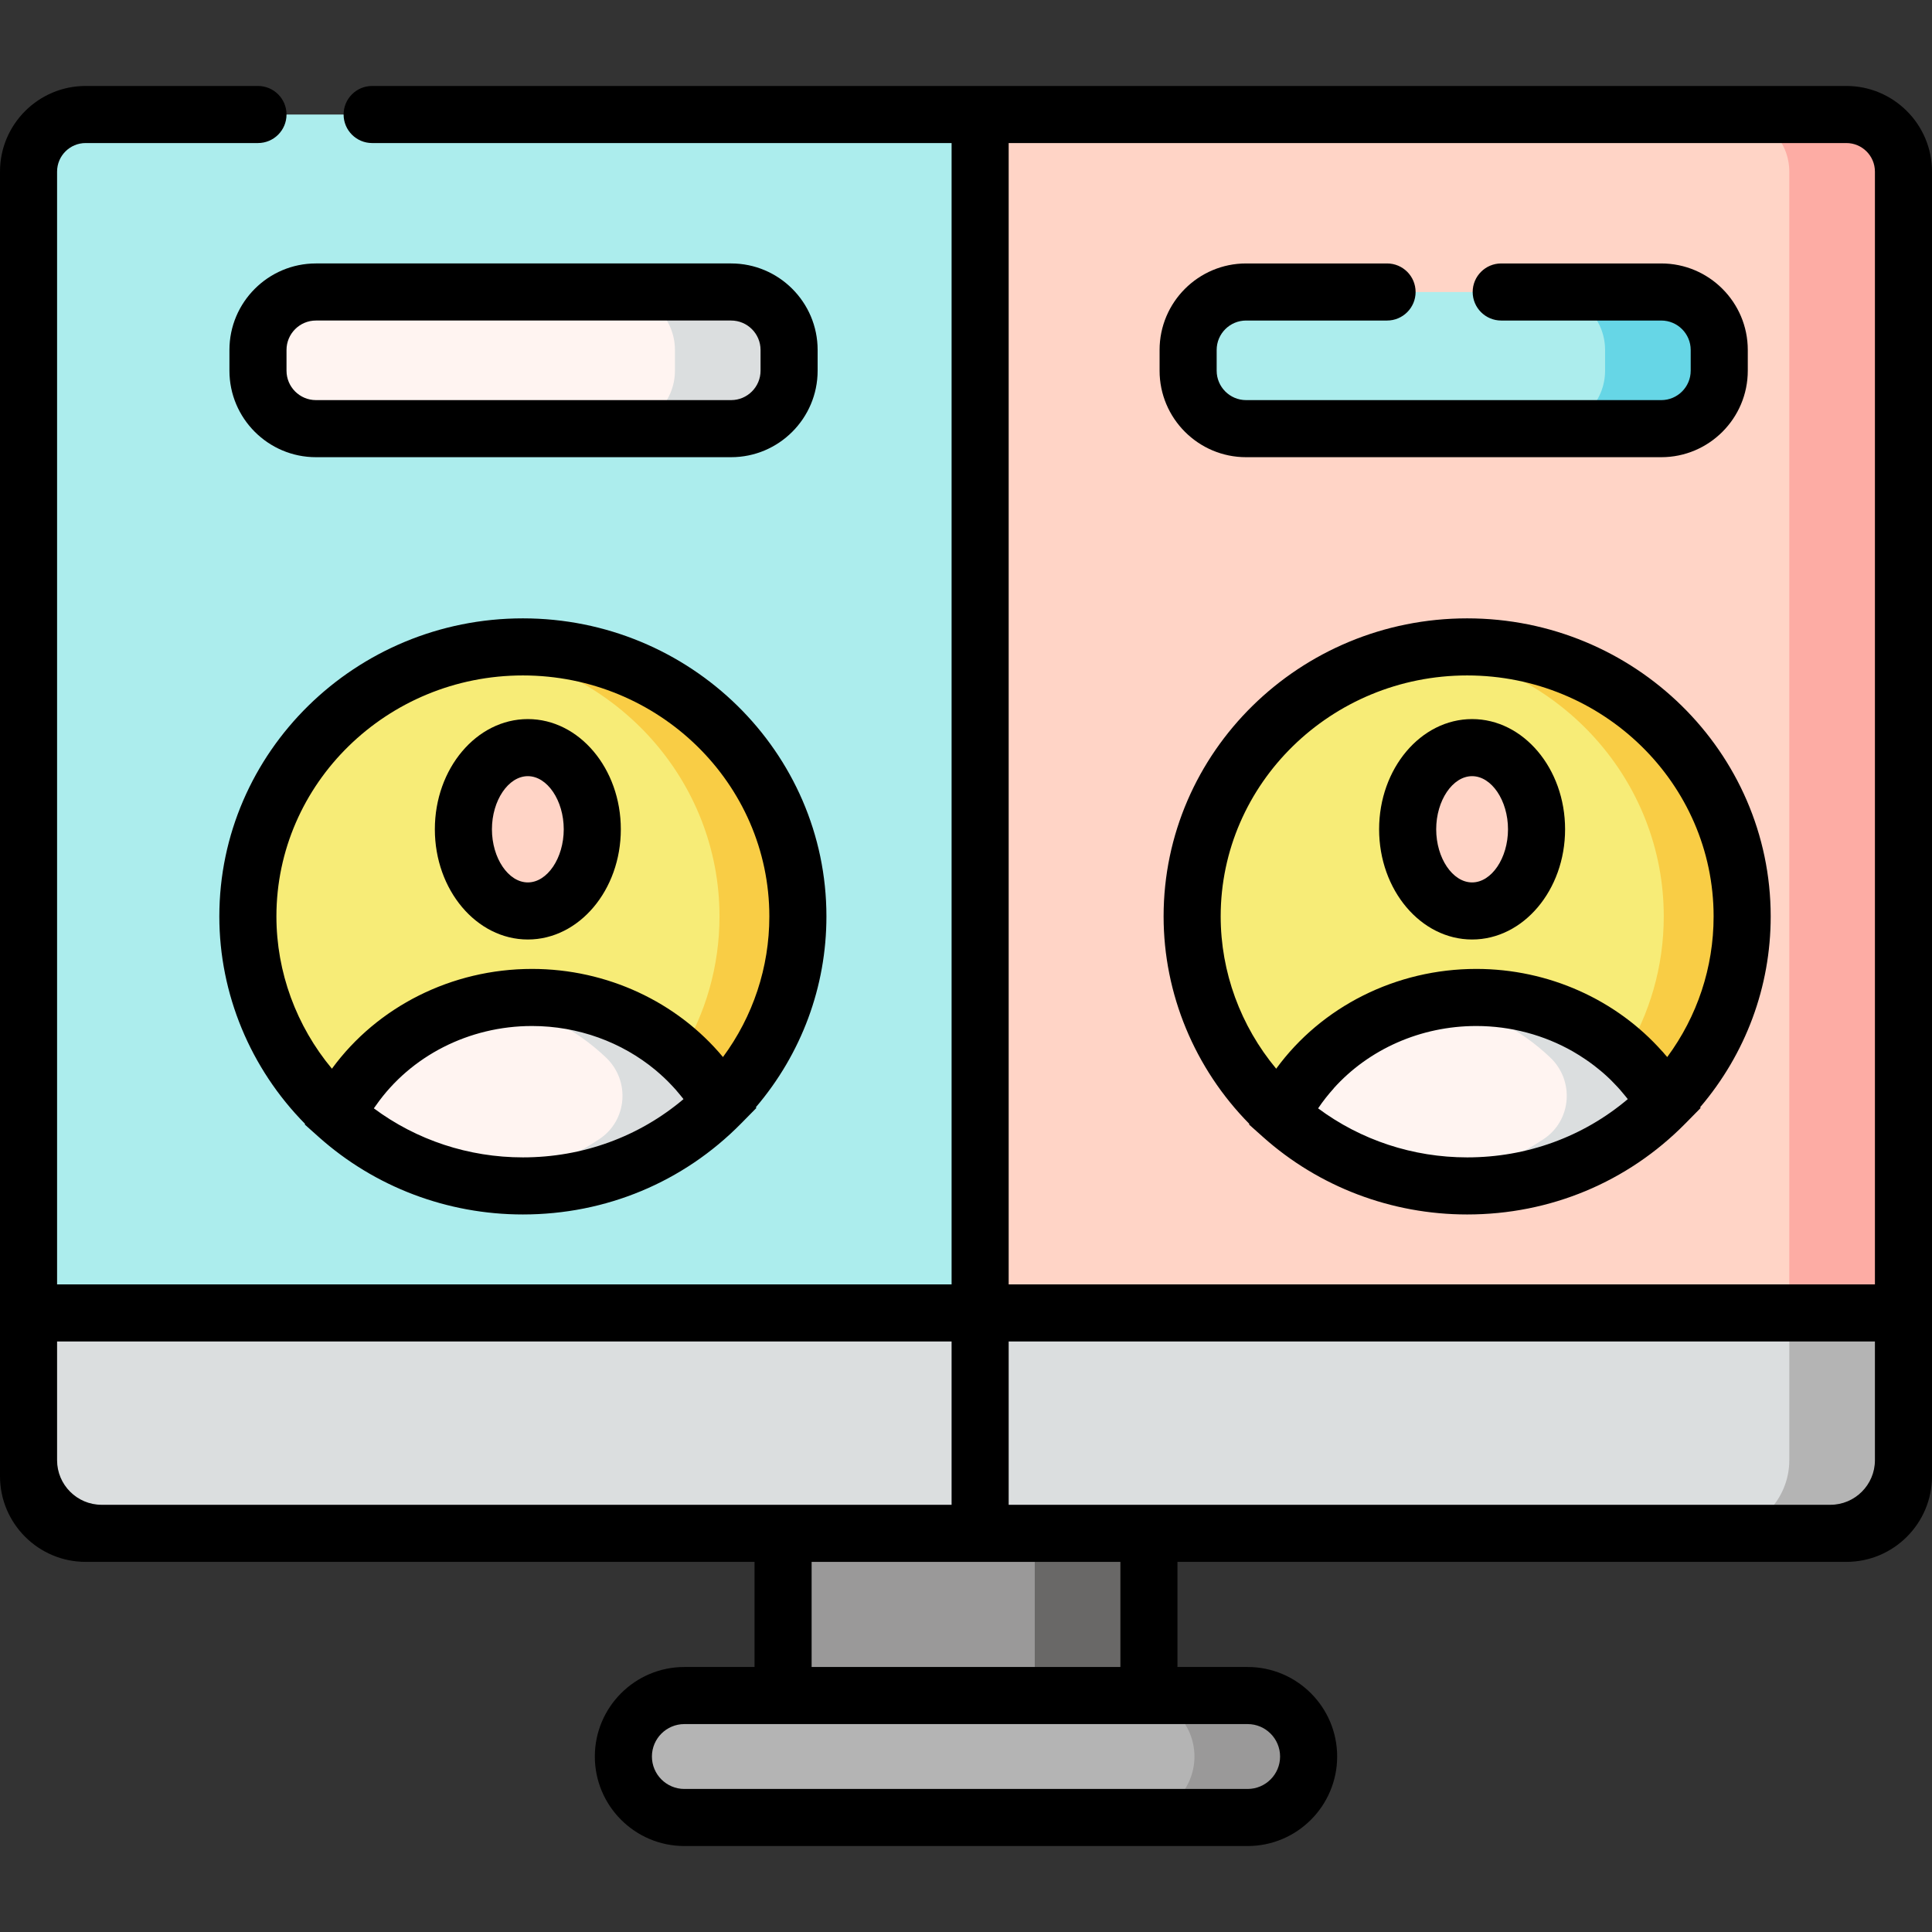 <?xml version="1.0" encoding="iso-8859-1"?>
<!-- Generator: Adobe Illustrator 21.0.0, SVG Export Plug-In . SVG Version: 6.00 Build 0)  -->
<svg version="1.1" id="Capa_1" xmlns="http://www.w3.org/2000/svg" xmlns:xlink="http://www.w3.org/1999/xlink" x="0px" y="0px"
	 viewBox="0 0 507.694 507.694" style="enable-background:new 0 0 507.694 507.694;" xml:space="preserve">
<rect x="0" y="0" width="507.694" height="507.694" fill="#333333" stroke="none"/>
<g>
	<g>
		<rect x="205.777" y="270.065" style="fill:#9A9999;" width="96.139" height="183.122"/>
	</g>
	<g>
		<rect x="271.917" y="270.065" style="fill:#696867;" width="30" height="183.122"/>
	</g>
	<g>
		<path style="fill:#ACEDED;" d="M485.194,402.931H22.5c-8.25,0-15-6.75-15-15V45.09c0-8.25,6.75-15,15-15h462.694
			c8.25,0,15,6.75,15,15v342.841C500.194,396.181,493.444,402.931,485.194,402.931z"/>
	</g>
	<g>
		<path style="fill:#FFD4C6;" d="M485.194,30.09H257.56v372.841h227.633c8.25,0,15-6.75,15-15V45.09
			C500.194,36.84,493.444,30.09,485.194,30.09z"/>
	</g>
	<g>
		<path style="fill:#FDACA4;" d="M485.194,30.09h-30c8.25,0,15,6.75,15,15v342.841c0,8.25-6.75,15-15,15h30c8.25,0,15-6.75,15-15
			V45.09C500.194,36.84,493.444,30.09,485.194,30.09z"/>
	</g>
	<g>
		<path style="fill:#B4B4B4;" d="M327.859,477.603H179.835c-8.813,0-16.023-7.21-16.023-16.023v0c0-8.813,7.21-16.023,16.023-16.023
			h148.024c8.813,0,16.023,7.21,16.023,16.023v0C343.882,470.393,336.672,477.603,327.859,477.603z"/>
	</g>
	<g>
		<path style="fill:#DBDEDF;" d="M7.5,345.018v38.702c0,10.566,8.645,19.211,19.211,19.211h454.272
			c10.566,0,19.211-8.645,19.211-19.211v-38.702H7.5z"/>
	</g>
	<g>
		<path style="fill:#B4B4B4;" d="M470.194,345.018v38.702c0,10.566-8.645,19.211-19.211,19.211h30
			c10.566,0,19.211-8.645,19.211-19.211v-38.702H470.194z"/>
	</g>
	<g>
		<path style="fill:#FFF4F1;" d="M192.127,112.642H83.024c-8.378,0-15.233-6.855-15.233-15.233v-5.446
			c0-8.378,6.855-15.233,15.233-15.233h109.103c8.378,0,15.233,6.855,15.233,15.233v5.446
			C207.36,105.787,200.505,112.642,192.127,112.642z"/>
	</g>
	<g>
		<path style="fill:#DBDEDF;" d="M192.127,76.729h-30c8.378,0,15.233,6.855,15.233,15.233v5.446c0,8.378-6.855,15.233-15.233,15.233
			h30c8.378,0,15.233-6.855,15.233-15.233v-5.446C207.36,83.584,200.505,76.729,192.127,76.729z"/>
	</g>
	<g>
		<path style="fill:#9A9999;" d="M327.859,445.557h-30c8.813,0,16.023,7.21,16.023,16.023s-7.21,16.023-16.023,16.023h30
			c8.813,0,16.023-7.21,16.023-16.023S336.672,445.557,327.859,445.557z"/>
	</g>
	<g>
		<path style="fill:#ACEDED;" d="M436.553,112.642H327.45c-8.378,0-15.233-6.855-15.233-15.233v-5.446
			c0-8.378,6.855-15.233,15.233-15.233h109.103c8.378,0,15.233,6.855,15.233,15.233v5.446
			C451.786,105.787,444.931,112.642,436.553,112.642z"/>
	</g>
	<g>
		<path style="fill:#66D6E6;" d="M436.553,76.729h-30c8.378,0,15.233,6.855,15.233,15.233v5.446c0,8.378-6.855,15.233-15.233,15.233
			h30c8.378,0,15.233-6.855,15.233-15.233v-5.446C451.786,83.584,444.931,76.729,436.553,76.729z"/>
	</g>
	<g>
		<path style="fill:#F7EC77;" d="M139.799,262.114c21.368,0,39.961,11.254,49.595,27.865c12.545-12.739,20.275-30.061,20.275-49.163
			c0-39.114-32.355-70.823-72.266-70.823s-72.266,31.709-72.266,70.823c0,20.75,9.107,39.414,23.615,52.367
			c0.338-1.036,0.792-2.064,1.373-3.071C99.735,273.428,118.373,262.114,139.799,262.114z"/>
	</g>
	<g>
		<g>
			<path style="fill:#F9CD45;" d="M137.403,169.993c-3.497,0-6.935,0.249-10.299,0.719c35.032,4.9,61.967,34.417,61.967,70.104
				c0,13.237-3.715,25.618-10.169,36.213c4.149,3.772,7.7,8.134,10.493,12.95c12.544-12.739,20.275-30.061,20.275-49.163
				C209.669,201.702,177.314,169.993,137.403,169.993z"/>
		</g>
	</g>
	<g>
		<path style="fill:#FFF4F1;" d="M189.394,289.979c-9.634-16.611-28.227-27.865-49.595-27.865
			c-21.426,0-40.064,11.314-49.675,27.998c-0.58,1.007-1.034,2.035-1.373,3.071c12.841,11.464,29.912,18.456,48.651,18.456
			C157.823,311.639,176.251,303.325,189.394,289.979z"/>
	</g>
	<g>
		<path style="fill:#DBDEDF;" d="M139.799,262.114c-3.518,0-6.96,0.311-10.3,0.895c11.518,2.013,21.815,7.339,29.756,14.9
			c6.366,6.062,5.616,16.471-1.682,21.371c-8.927,5.994-19.296,10.076-30.493,11.641c3.372,0.473,6.818,0.718,10.323,0.718
			c20.421,0,38.849-8.314,51.991-21.66C179.76,273.369,161.167,262.114,139.799,262.114z"/>
	</g>
	<g>
		<ellipse style="fill:#FFD4C6;" cx="138.706" cy="217.922" rx="16.935" ry="21.461"/>
	</g>
	<g>
		<path style="fill:#F7EC77;" d="M387.935,262.114c21.368,0,39.961,11.254,49.595,27.865c12.545-12.739,20.275-30.061,20.275-49.163
			c0-39.114-32.355-70.823-72.266-70.823s-72.266,31.709-72.266,70.823c0,20.75,9.107,39.414,23.615,52.367
			c0.338-1.036,0.792-2.064,1.373-3.071C347.871,273.428,366.509,262.114,387.935,262.114z"/>
	</g>
	<g>
		<g>
			<path style="fill:#F9CD45;" d="M385.539,169.993c-3.497,0-6.935,0.249-10.299,0.719c35.032,4.9,61.967,34.417,61.967,70.104
				c0,13.237-3.715,25.618-10.169,36.213c4.149,3.772,7.7,8.134,10.493,12.95c12.544-12.739,20.275-30.061,20.275-49.163
				C457.805,201.702,425.45,169.993,385.539,169.993z"/>
		</g>
	</g>
	<g>
		<path style="fill:#FFF4F1;" d="M437.53,289.979c-9.634-16.611-28.227-27.865-49.595-27.865c-21.426,0-40.064,11.314-49.675,27.998
			c-0.58,1.007-1.034,2.035-1.373,3.071c12.841,11.464,29.912,18.456,48.651,18.456C405.959,311.639,424.387,303.325,437.53,289.979
			z"/>
	</g>
	<g>
		<path style="fill:#DBDEDF;" d="M387.935,262.114c-3.518,0-6.96,0.311-10.3,0.895c11.518,2.013,21.815,7.339,29.756,14.9
			c6.366,6.062,5.616,16.471-1.682,21.371c-8.927,5.994-19.296,10.076-30.493,11.641c3.372,0.473,6.818,0.718,10.323,0.718
			c20.421,0,38.849-8.314,51.991-21.66C427.896,273.369,409.303,262.114,387.935,262.114z"/>
	</g>
	<g>
		<ellipse style="fill:#FFD4C6;" cx="386.841" cy="217.922" rx="16.935" ry="21.461"/>
	</g>
	<g>
		<path d="M485.194,22.591H250.061H97.791c-4.142,0-7.5,3.358-7.5,7.5s3.358,7.5,7.5,7.5h152.27v299.928H15V45.091
			c0-4.136,3.365-7.5,7.5-7.5h45.291c4.142,0,7.5-3.358,7.5-7.5s-3.358-7.5-7.5-7.5H22.5c-12.407,0-22.5,10.093-22.5,22.5v292.428
			v46.202v4.21c0,12.407,10.093,22.5,22.5,22.5h4.211h171.566v27.626h-18.442c-12.971,0-23.523,10.553-23.523,23.523
			s10.552,23.523,23.523,23.523h148.024c12.971,0,23.523-10.552,23.523-23.523s-10.552-23.523-23.523-23.523h-18.442v-27.626
			h171.566h4.211c12.407,0,22.5-10.093,22.5-22.5v-4.21v-46.202V45.091C507.694,32.684,497.601,22.591,485.194,22.591z M15,383.72
			v-31.202h235.061v42.913H26.711C20.253,395.431,15,390.177,15,383.72z M336.382,461.58c0,4.7-3.823,8.523-8.523,8.523H179.835
			c-4.7,0-8.523-3.823-8.523-8.523s3.823-8.523,8.523-8.523h148.024C332.559,453.057,336.382,456.881,336.382,461.58z
			 M294.417,438.057h-81.139v-27.626h36.783h44.356V438.057z M265.061,395.431v-42.913h227.633v31.202
			c0,6.457-5.253,11.71-11.711,11.71H265.061z M265.061,337.518V37.591h220.133c4.136,0,7.5,3.364,7.5,7.5v292.428H265.061z"/>
		<path d="M192.126,69.229H83.023c-12.535,0-22.733,10.198-22.733,22.733v5.446c0,12.535,10.198,22.733,22.733,22.733h109.103
			c12.535,0,22.733-10.198,22.733-22.733v-5.446C214.86,79.427,204.662,69.229,192.126,69.229z M199.86,97.408
			c0,4.264-3.469,7.733-7.733,7.733H83.023c-4.264,0-7.733-3.469-7.733-7.733v-5.446c0-4.264,3.469-7.733,7.733-7.733h109.103
			c4.264,0,7.733,3.469,7.733,7.733V97.408z"/>
		<path d="M327.45,120.142h109.103c12.535,0,22.733-10.198,22.733-22.733v-5.446c0-12.535-10.198-22.733-22.733-22.733h-42.06
			c-4.142,0-7.5,3.358-7.5,7.5s3.358,7.5,7.5,7.5h42.06c4.264,0,7.733,3.469,7.733,7.733v5.446c0,4.264-3.469,7.733-7.733,7.733
			H327.45c-4.264,0-7.733-3.469-7.733-7.733v-5.446c0-4.264,3.469-7.733,7.733-7.733h37.043c4.142,0,7.5-3.358,7.5-7.5
			s-3.358-7.5-7.5-7.5H327.45c-12.535,0-22.733,10.198-22.733,22.733v5.446C304.716,109.944,314.915,120.142,327.45,120.142z"/>
		<path d="M137.403,162.493c-43.983,0-79.766,35.135-79.766,78.323c0,20.367,8.161,39.961,22.524,54.518l-0.059,0.181l3.655,3.263
			c14.707,13.13,33.758,20.361,53.646,20.361c21.798,0,42.16-8.487,57.335-23.897l4.014-4.076l-0.12-0.208
			c11.982-14.068,18.537-31.656,18.537-50.141C217.169,197.629,181.386,162.493,137.403,162.493z M137.403,177.493
			c35.712,0,64.766,28.406,64.766,63.323c0,13.405-4.276,26.244-12.186,36.959c-12.05-14.486-30.473-23.161-50.184-23.161
			c-21.08,0-40.662,9.904-52.576,26.224c-9.356-11.232-14.586-25.389-14.586-40.022C72.637,205.9,101.691,177.493,137.403,177.493z
			 M98.245,291.256c0.016-0.023,0.029-0.048,0.044-0.071c0.182-0.269,0.375-0.529,0.566-0.79
			c9.053-12.903,24.366-20.78,40.944-20.78c12.138,0,23.608,4.236,32.44,11.57c0.385,0.32,0.761,0.65,1.137,0.982
			c0.379,0.335,0.754,0.674,1.123,1.021c0.345,0.324,0.685,0.654,1.02,0.988c0.394,0.395,0.78,0.798,1.16,1.207
			c0.29,0.311,0.581,0.621,0.863,0.939c0.425,0.482,0.835,0.978,1.24,1.478c0.221,0.272,0.449,0.538,0.665,0.816
			c0.055,0.071,0.105,0.147,0.16,0.219c-11.737,9.911-26.507,15.304-42.203,15.304C123.168,304.139,109.469,299.599,98.245,291.256z
			"/>
		<path d="M138.706,246.883c13.474,0,24.435-12.992,24.435-28.961s-10.961-28.961-24.435-28.961s-24.435,12.992-24.435,28.961
			S125.232,246.883,138.706,246.883z M138.706,203.961c5.114,0,9.435,6.394,9.435,13.961c0,7.567-4.321,13.961-9.435,13.961
			s-9.435-6.394-9.435-13.961C129.271,210.354,133.591,203.961,138.706,203.961z"/>
		<path d="M385.539,162.493c-43.983,0-79.766,35.135-79.766,78.323c0,20.366,8.161,39.96,22.523,54.516l-0.059,0.181l3.656,3.265
			c14.707,13.13,33.758,20.361,53.646,20.361c21.798,0,42.16-8.487,57.335-23.897l4.014-4.076l-0.12-0.208
			c11.982-14.068,18.537-31.656,18.537-50.141C465.305,197.629,429.522,162.493,385.539,162.493z M385.539,177.493
			c35.712,0,64.766,28.406,64.766,63.323c0,13.405-4.276,26.244-12.186,36.958c-0.217-0.261-0.451-0.506-0.673-0.763
			c-0.2-0.233-0.391-0.475-0.594-0.705h-0.026c-12.052-13.591-29.861-21.692-48.89-21.692c-21.08,0-40.662,9.904-52.577,26.224
			c-9.355-11.232-14.586-25.389-14.586-40.022C320.772,205.9,349.827,177.493,385.539,177.493z M346.38,291.256
			c0.013-0.02,0.025-0.041,0.038-0.061c1.23-1.834,2.598-3.558,4.066-5.188h-0.029c9.23-10.282,22.869-16.392,37.48-16.392
			c9.121,0,17.865,2.395,25.398,6.692h-0.002c1.155,0.659,2.274,1.373,3.369,2.119c0.346,0.236,0.692,0.472,1.032,0.717
			c0.401,0.288,0.796,0.584,1.188,0.884c0.397,0.304,0.786,0.617,1.173,0.934c0.327,0.267,0.657,0.529,0.977,0.804
			c0.67,0.578,1.326,1.172,1.963,1.786c0.213,0.205,0.415,0.42,0.624,0.628c0.48,0.481,0.953,0.969,1.413,1.47
			c0.22,0.24,0.437,0.483,0.652,0.727c0.47,0.535,0.928,1.081,1.375,1.638c0.158,0.197,0.32,0.389,0.475,0.588
			c0.059,0.076,0.112,0.158,0.171,0.235c-11.737,9.91-26.507,15.304-42.203,15.304C371.303,304.139,357.604,299.599,346.38,291.256z
			"/>
		<path d="M386.841,246.883c13.474,0,24.435-12.992,24.435-28.961s-10.961-28.961-24.435-28.961
			c-13.473,0-24.435,12.992-24.435,28.961S373.368,246.883,386.841,246.883z M386.841,203.961c5.114,0,9.435,6.394,9.435,13.961
			c0,7.567-4.321,13.961-9.435,13.961s-9.435-6.394-9.435-13.961C377.407,210.354,381.727,203.961,386.841,203.961z"/>
	</g>
</g>
<g>
</g>
<g>
</g>
<g>
</g>
<g>
</g>
<g>
</g>
<g>
</g>
<g>
</g>
<g>
</g>
<g>
</g>
<g>
</g>
<g>
</g>
<g>
</g>
<g>
</g>
<g>
</g>
<g>
</g>
</svg>

